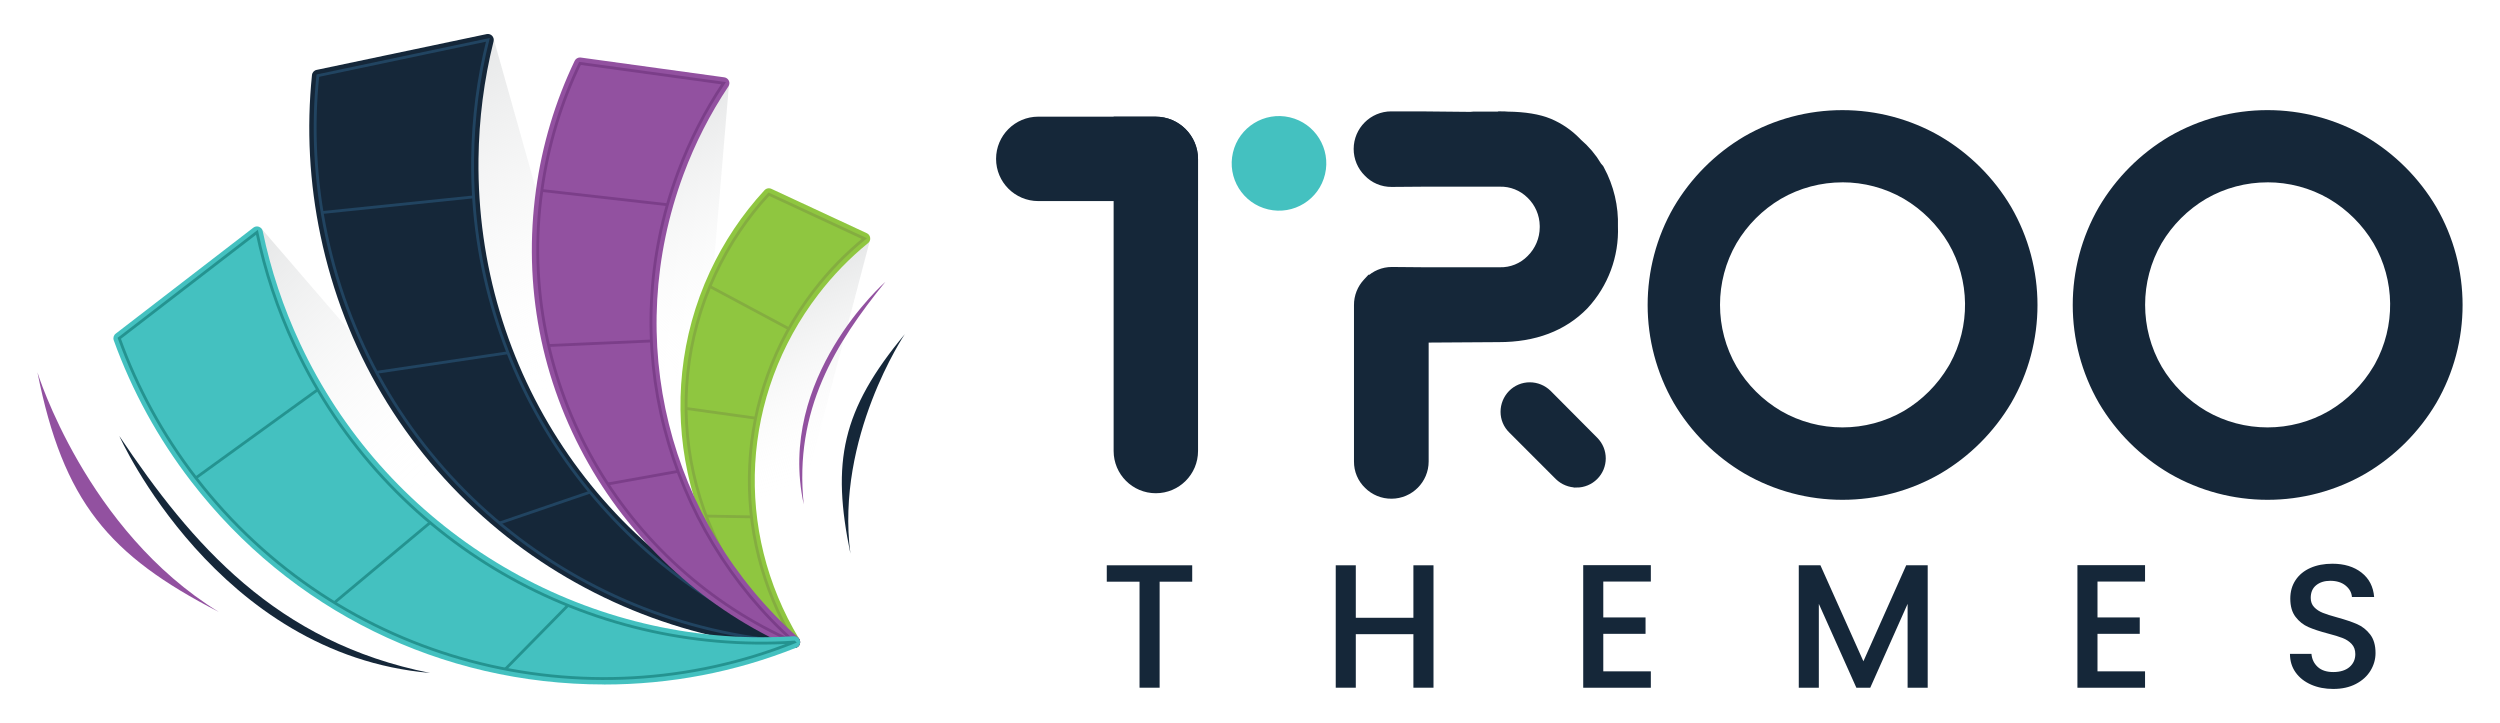 <?xml version="1.0" encoding="UTF-8"?>
<svg xmlns="http://www.w3.org/2000/svg" xmlns:xlink="http://www.w3.org/1999/xlink" viewBox="0 0 878.43 254">
  <defs>
    <style>
      .uuid-96bd9c69-569c-4580-9bd6-08ed82e2898b {
        fill: #9251a0;
      }

      .uuid-3080c80c-ac8b-4238-ac53-3cb9fa0fb5b8 {
        stroke: #214461;
      }

      .uuid-3080c80c-ac8b-4238-ac53-3cb9fa0fb5b8, .uuid-b26217d5-0fbc-48e6-8779-76414333f610, .uuid-7f04a64b-1c1e-45ed-8e8b-69c521a1c98c, .uuid-e65c6959-900a-4a38-95ef-33aed53ab633, .uuid-094f6117-c5d2-4d20-ad31-a11499f17e0f, .uuid-fd50eb01-6eee-42b8-883a-1b2ae6b93091 {
        stroke-miterlimit: 10;
      }

      .uuid-3080c80c-ac8b-4238-ac53-3cb9fa0fb5b8, .uuid-b26217d5-0fbc-48e6-8779-76414333f610, .uuid-e65c6959-900a-4a38-95ef-33aed53ab633, .uuid-fd50eb01-6eee-42b8-883a-1b2ae6b93091 {
        fill: none;
      }

      .uuid-e46329a3-e064-43cb-a5f0-1d5272eca8e1 {
        fill: url(#uuid-2aa6367f-dd1b-45fb-af63-b1fd8dbabe97);
      }

      .uuid-b26217d5-0fbc-48e6-8779-76414333f610 {
        stroke: #7b3e89;
      }

      .uuid-417eb0c0-30fd-48fe-8565-08be6e5a9724, .uuid-7f04a64b-1c1e-45ed-8e8b-69c521a1c98c, .uuid-094f6117-c5d2-4d20-ad31-a11499f17e0f {
        fill: #152739;
      }

      .uuid-00b43c97-823a-4d42-b04f-3f4e3d83d3ba {
        fill: #8fc640;
      }

      .uuid-0e45842e-1e95-49e5-a6d3-43efce602686 {
        isolation: isolate;
      }

      .uuid-4155a0da-9a27-443d-b8d2-2ceab3e8c128 {
        fill: url(#uuid-5d61c724-b2b9-47b8-a9cc-ca5db9f9ae3d);
      }

      .uuid-4155a0da-9a27-443d-b8d2-2ceab3e8c128, .uuid-5fa318b9-be9d-49a4-b2f1-53242dced97e, .uuid-5f32a533-8029-47d9-b0c4-bd902bb06085 {
        mix-blend-mode: multiply;
      }

      .uuid-5fa318b9-be9d-49a4-b2f1-53242dced97e {
        fill: url(#uuid-cbbd246a-17c2-4104-9830-dbab7fce4fe0);
      }

      .uuid-7f04a64b-1c1e-45ed-8e8b-69c521a1c98c {
        stroke-width: 2px;
      }

      .uuid-7f04a64b-1c1e-45ed-8e8b-69c521a1c98c, .uuid-094f6117-c5d2-4d20-ad31-a11499f17e0f {
        stroke: #152739;
      }

      .uuid-e65c6959-900a-4a38-95ef-33aed53ab633 {
        stroke: #249390;
      }

      .uuid-094f6117-c5d2-4d20-ad31-a11499f17e0f {
        stroke-width: 7px;
      }

      .uuid-cbcbbda9-eac0-41f0-8ead-94d0381df37f {
        fill: #44c1c0;
      }

      .uuid-fd50eb01-6eee-42b8-883a-1b2ae6b93091 {
        stroke: #84ad40;
      }

      .uuid-5f32a533-8029-47d9-b0c4-bd902bb06085 {
        fill: url(#uuid-de14f496-c4dc-4a5f-98d8-5552bce6c3d8);
      }
    </style>
    <linearGradient id="uuid-5d61c724-b2b9-47b8-a9cc-ca5db9f9ae3d" x1="140.67" y1="181.77" x2="38.54" y2="81.66" gradientUnits="userSpaceOnUse">
      <stop offset="0" stop-color="#fff" stop-opacity="0"/>
      <stop offset="1" stop-color="#d1d3d4"/>
    </linearGradient>
    <linearGradient id="uuid-de14f496-c4dc-4a5f-98d8-5552bce6c3d8" x1="193.04" y1="140.07" x2="114.01" y2="-7.86" xlink:href="#uuid-5d61c724-b2b9-47b8-a9cc-ca5db9f9ae3d"/>
    <linearGradient id="uuid-cbbd246a-17c2-4104-9830-dbab7fce4fe0" x1="258.28" y1="124.37" x2="202.64" y2="20.23" xlink:href="#uuid-5d61c724-b2b9-47b8-a9cc-ca5db9f9ae3d"/>
    <linearGradient id="uuid-2aa6367f-dd1b-45fb-af63-b1fd8dbabe97" x1="297.11" y1="162.49" x2="254.67" y2="83.05" xlink:href="#uuid-5d61c724-b2b9-47b8-a9cc-ca5db9f9ae3d"/>
  </defs>
  <g class="uuid-0e45842e-1e95-49e5-a6d3-43efce602686">
    <g id="uuid-5bcd2d68-96bd-4141-8018-24fc7956305a" data-name="For Mockup">
      <g>
        <polygon class="uuid-4155a0da-9a27-443d-b8d2-2ceab3e8c128" points="91.7 80.11 206.19 212.97 97.74 193.33 70.18 109.3 91.7 80.11"/>
        <polygon class="uuid-5f32a533-8029-47d9-b0c4-bd902bb06085" points="173.33 13.19 222.98 189.63 138.18 127.39 151.14 42.32 173.33 13.19"/>
        <polygon class="uuid-5fa318b9-be9d-49a4-b2f1-53242dced97e" points="256.23 28.73 243.6 178.36 209.01 123.95 225.32 53.64 256.23 28.73"/>
        <polygon class="uuid-e46329a3-e064-43cb-a5f0-1d5272eca8e1" points="305.78 84.07 272.39 210.9 258.57 179.29 274.87 108.98 305.78 84.07"/>
        <g>
          <path class="uuid-7f04a64b-1c1e-45ed-8e8b-69c521a1c98c" d="m553.98,170.31c-2.46,0-4.82-.96-6.59-2.67l-16.41-16.42c-1.75-1.72-2.74-4.08-2.73-6.53,0-2.46.97-4.82,2.68-6.59,1.73-1.77,4.1-2.77,6.58-2.77,2.46,0,4.82.97,6.59,2.68l16.42,16.51c3.61,3.63,3.6,9.49-.03,13.1-1.73,1.72-4.07,2.69-6.51,2.7h0Z"/>
          <g>
            <path class="uuid-417eb0c0-30fd-48fe-8565-08be6e5a9724" d="m679.46,51.95c-19.86-11.5-44.35-11.5-64.21,0-9.53,5.63-17.48,13.59-23.09,23.14-11.45,19.86-11.45,44.31,0,64.17,5.63,9.54,13.59,17.48,23.14,23.09,19.86,11.5,44.35,11.5,64.21,0,9.54-5.62,17.5-13.56,23.14-23.09,11.51-19.84,11.51-44.33,0-64.17-5.65-9.55-13.62-17.51-23.18-23.14Zm9.15,79.2c-4.21,7.12-10.15,13.06-17.27,17.27-14.81,8.59-33.09,8.59-47.9,0-7.13-4.2-13.08-10.14-17.29-17.27-8.6-14.86-8.6-33.18,0-48.04,4.21-7.12,10.15-13.06,17.27-17.27,14.81-8.59,33.09-8.59,47.9,0,7.13,4.21,13.09,10.15,17.32,17.27,8.66,14.84,8.66,33.2,0,48.04h-.02Z"/>
            <path class="uuid-417eb0c0-30fd-48fe-8565-08be6e5a9724" d="m647.39,175.62c-11.91,0-23.81-3.08-34.43-9.23-10.23-6.01-18.8-14.57-24.82-24.76-12.27-21.27-12.27-47.64-.02-68.87,6.02-10.23,14.57-18.81,24.76-24.82,21.28-12.32,47.68-12.32,68.92-.02l.03.02c10.21,6.01,18.8,14.58,24.83,24.78,12.34,21.27,12.34,47.65.02,68.88-6.04,10.21-14.61,18.77-24.8,24.77-10.64,6.16-22.56,9.25-34.48,9.25Zm-.04-127.61c-10.29,0-20.59,2.66-29.77,7.98-8.8,5.2-16.21,12.63-21.41,21.47-10.57,18.32-10.57,41.12.02,59.48,5.19,8.79,12.62,16.21,21.46,21.4,18.34,10.62,41.15,10.62,59.51-.02,8.81-5.19,16.24-12.61,21.46-21.43,10.63-18.31,10.63-41.11-.02-59.45-5.21-8.81-12.65-16.24-21.51-21.45-9.18-5.31-19.47-7.97-29.75-7.97Zm.02,111.49c-9.09,0-18.17-2.35-26.28-7.05-7.82-4.6-14.37-11.15-18.97-18.93-9.43-16.29-9.43-36.49-.02-52.74,4.61-7.81,11.16-14.36,18.94-18.95,16.25-9.42,36.39-9.42,52.61-.02,7.82,4.61,14.37,11.15,18.99,18.92,9.51,16.29,9.51,36.5.02,52.77l-1.35,2.31h-.12c-4.48,6.77-10.48,12.48-17.48,16.62-8.13,4.71-17.24,7.07-26.34,7.07Zm0-95.43c-7.48,0-14.95,1.93-21.62,5.8-6.4,3.78-11.8,9.18-15.6,15.61-7.72,13.34-7.72,29.96.02,43.33,3.78,6.4,9.19,11.8,15.63,15.59,13.31,7.71,29.87,7.71,43.2-.02,6.39-3.78,11.79-9.19,15.6-15.61l.54-.92c7.27-13.2,7.09-29.35-.53-42.4-3.8-6.4-9.22-11.81-15.66-15.61-6.64-3.85-14.11-5.78-21.57-5.78Z"/>
          </g>
          <g>
            <path class="uuid-417eb0c0-30fd-48fe-8565-08be6e5a9724" d="m828.83,51.95c-19.86-11.5-44.35-11.5-64.21,0-9.53,5.63-17.48,13.59-23.09,23.14-11.45,19.86-11.45,44.31,0,64.17,5.63,9.54,13.59,17.48,23.14,23.09,19.86,11.5,44.35,11.5,64.21,0,9.54-5.62,17.5-13.56,23.14-23.09,11.51-19.84,11.51-44.33,0-64.17-5.65-9.55-13.62-17.51-23.18-23.14Zm9.15,79.2c-4.21,7.12-10.15,13.06-17.27,17.27-14.81,8.59-33.09,8.59-47.9,0-7.13-4.2-13.08-10.14-17.29-17.27-8.6-14.86-8.6-33.18,0-48.04,4.21-7.12,10.15-13.06,17.27-17.27,14.81-8.59,33.09-8.59,47.9,0,7.13,4.21,13.09,10.15,17.32,17.27,8.66,14.84,8.66,33.2,0,48.04h-.02Z"/>
            <path class="uuid-417eb0c0-30fd-48fe-8565-08be6e5a9724" d="m796.76,175.62c-11.91,0-23.81-3.08-34.43-9.23-10.23-6.01-18.8-14.57-24.82-24.76-12.27-21.27-12.27-47.64-.02-68.87,6.02-10.23,14.57-18.8,24.76-24.82,21.28-12.32,47.67-12.33,68.92-.02l.03.02c10.21,6.01,18.8,14.58,24.83,24.78,12.34,21.27,12.34,47.65.02,68.88-6.04,10.21-14.61,18.77-24.8,24.77-10.64,6.16-22.56,9.25-34.48,9.25Zm-.04-127.61c-10.29,0-20.59,2.66-29.77,7.98-8.8,5.2-16.22,12.63-21.41,21.47-10.57,18.32-10.57,41.12.02,59.48,5.19,8.79,12.62,16.21,21.46,21.4,18.34,10.62,41.15,10.62,59.51-.02,8.81-5.19,16.24-12.61,21.46-21.43,10.63-18.31,10.63-41.11-.02-59.45-5.21-8.81-12.65-16.24-21.51-21.45-9.18-5.31-19.47-7.97-29.75-7.97Zm.02,111.49c-9.09,0-18.17-2.35-26.28-7.05-7.82-4.6-14.37-11.15-18.97-18.93-9.43-16.29-9.43-36.49-.02-52.74,4.61-7.81,11.16-14.36,18.94-18.95,16.25-9.42,36.39-9.42,52.61-.02,7.82,4.61,14.37,11.15,18.99,18.92,9.51,16.29,9.51,36.5.02,52.77l-1.35,2.31h-.12c-4.48,6.77-10.48,12.48-17.48,16.62-8.13,4.71-17.24,7.07-26.34,7.07Zm0-95.43c-7.48,0-14.95,1.93-21.62,5.8-6.4,3.78-11.8,9.18-15.6,15.61-7.72,13.34-7.72,29.96.02,43.33,3.78,6.4,9.19,11.8,15.63,15.59,13.3,7.71,29.87,7.71,43.2-.02,6.39-3.78,11.79-9.19,15.6-15.61l.54-.92c7.27-13.2,7.09-29.35-.53-42.4-3.8-6.4-9.22-11.81-15.66-15.61-6.64-3.85-14.11-5.78-21.57-5.78Z"/>
          </g>
          <path class="uuid-094f6117-c5d2-4d20-ad31-a11499f17e0f" d="m488.93,171.73c-2.56.03-5.03-.98-6.83-2.8-1.85-1.76-2.88-4.21-2.85-6.77v-54.97c-.02-2.45.92-4.82,2.6-6.6l.51-.55h.12c1.73-1.74,4.09-2.72,6.54-2.73l11.58.1h26.33c4.61.12,9.07-1.68,12.3-4.97,3.37-3.32,5.28-7.85,5.29-12.58,0-.03,0-.05,0-.08v-.45c-.06-4.69-1.99-9.15-5.37-12.4-3.25-3.2-7.66-4.95-12.22-4.84h-26.43l-11.56.09c-2.61.02-5.12-1.04-6.91-2.94-1.86-1.82-2.9-4.32-2.89-6.92.02-5.34,4.34-9.67,9.69-9.69h10.06l17.71.18c.33-.06.67-.09,1-.09h9.22l.26-.09h.3c.76,0,1.54,0,2.33.09,5.85.07,10.49.85,13.89,2.26,3.36,1.42,6.41,3.5,8.96,6.11l.48.5c2.61,2.22,4.85,4.86,6.62,7.8v.09l.74.85.09.17c3.17,5.85,4.73,12.45,4.51,19.1.37,9.72-3.15,19.18-9.76,26.31-6.98,7.17-16.56,10.8-28.53,10.8l-27.64.18c-.16-.01-.31.05-.42.17-.11.1-.17.25-.16.39v44.68c0,5.29-4.28,9.59-9.57,9.6,0,0-.02,0-.02,0h0Z"/>
          <circle class="uuid-cbcbbda9-eac0-41f0-8ead-94d0381df37f" cx="449.42" cy="57.41" r="16.62" transform="translate(290.81 481.81) rotate(-76.79)"/>
          <g>
            <path class="uuid-417eb0c0-30fd-48fe-8565-08be6e5a9724" d="m391.3,41h14.74c8.23,0,14.92,6.69,14.92,14.92v102.54c0,8.21-6.64,14.85-14.83,14.85s-14.83-6.64-14.83-14.85V41Z"/>
            <path class="uuid-417eb0c0-30fd-48fe-8565-08be6e5a9724" d="m420.95,70.65v-14.74c0-8.24-6.68-14.92-14.92-14.92h-41.21c-8.19,0-14.83,6.64-14.83,14.83h0c0,8.19,6.64,14.83,14.83,14.83h56.13Z"/>
          </g>
          <g>
            <path class="uuid-417eb0c0-30fd-48fe-8565-08be6e5a9724" d="m418.91,198.63v5.76h-11.45v37.25h-7.06v-37.25h-11.51v-5.76h30.01Z"/>
            <path class="uuid-417eb0c0-30fd-48fe-8565-08be6e5a9724" d="m503.69,198.63v43.01h-7.06v-18.81h-20.24v18.81h-7.05v-43.01h7.05v18.44h20.24v-18.44h7.06Z"/>
            <path class="uuid-417eb0c0-30fd-48fe-8565-08be6e5a9724" d="m563.35,204.33v12.62h14.85v5.76h-14.85v13.18h16.71v5.76h-23.76v-43.07h23.76v5.76h-16.71Z"/>
            <path class="uuid-417eb0c0-30fd-48fe-8565-08be6e5a9724" d="m677.34,198.63v43.01h-7.06v-29.46l-13.12,29.46h-4.89l-13.18-29.46v29.46h-7.05v-43.01h7.61l15.1,33.73,15.04-33.73h7.55Z"/>
            <path class="uuid-417eb0c0-30fd-48fe-8565-08be6e5a9724" d="m737,204.33v12.62h14.85v5.76h-14.85v13.18h16.71v5.76h-23.76v-43.07h23.76v5.76h-16.71Z"/>
            <path class="uuid-417eb0c0-30fd-48fe-8565-08be6e5a9724" d="m812.06,240.56c-2.31-1.01-4.13-2.44-5.45-4.3-1.32-1.86-1.98-4.02-1.98-6.5h7.55c.16,1.86.9,3.38,2.2,4.58,1.3,1.2,3.12,1.8,5.48,1.8s4.33-.59,5.69-1.76c1.36-1.18,2.04-2.69,2.04-4.55,0-1.44-.42-2.62-1.27-3.53-.85-.91-1.9-1.61-3.16-2.1-1.26-.5-3-1.03-5.23-1.61-2.81-.74-5.09-1.49-6.84-2.26-1.75-.76-3.25-1.95-4.49-3.56-1.24-1.61-1.86-3.75-1.86-6.44,0-2.48.62-4.64,1.86-6.5,1.24-1.86,2.97-3.28,5.2-4.27,2.23-.99,4.81-1.48,7.73-1.48,4.17,0,7.58,1.04,10.24,3.12,2.66,2.08,4.14,4.94,4.43,8.57h-7.8c-.12-1.57-.87-2.91-2.23-4.02-1.36-1.11-3.16-1.67-5.38-1.67-2.02,0-3.67.52-4.95,1.55-1.28,1.03-1.92,2.52-1.92,4.46,0,1.32.4,2.4,1.21,3.25.8.85,1.83,1.52,3.06,2.01,1.24.49,2.93,1.03,5.07,1.61,2.85.78,5.17,1.57,6.96,2.35,1.79.78,3.32,1.99,4.58,3.62,1.26,1.63,1.89,3.81,1.89,6.53,0,2.19-.59,4.25-1.76,6.19-1.18,1.94-2.89,3.5-5.14,4.67-2.25,1.18-4.9,1.76-7.95,1.76-2.89,0-5.49-.5-7.8-1.52Z"/>
          </g>
        </g>
        <g>
          <path class="uuid-417eb0c0-30fd-48fe-8565-08be6e5a9724" d="m151.14,236.46c-54.12-10.73-83.76-45.23-109.22-83.27,0,0,34.28,76.83,109.22,83.27Z"/>
          <path class="uuid-96bd9c69-569c-4580-9bd6-08ed82e2898b" d="m76.89,215.02c-38.78-19.96-54.65-38.77-63.74-84.2,0,0,17.1,55.59,63.74,84.2Z"/>
          <path class="uuid-417eb0c0-30fd-48fe-8565-08be6e5a9724" d="m298.81,194.51c-6.66-32.12-3.16-50.31,19.12-77.1,0,0-24.44,36.29-19.12,77.1Z"/>
          <path class="uuid-96bd9c69-569c-4580-9bd6-08ed82e2898b" d="m282.41,177.22c-3.48-33.28,11.21-56.64,28.69-78.2,0,0-38.38,33.63-28.69,78.2Z"/>
          <path class="uuid-00b43c97-823a-4d42-b04f-3f4e3d83d3ba" d="m279.08,227.69c-.48,0-.96-.17-1.35-.5-37.61-32.43-49.25-86.57-28.3-131.66,4.91-10.56,11.37-20.22,19.2-28.71.4-.43.96-.67,1.52-.67.29,0,.59.06.87.19l33.56,15.6c.65.3,1.09.91,1.18,1.62.09.71-.19,1.41-.75,1.86-6.47,5.27-12.35,11.33-17.47,18.02-27.14,35.4-29.77,82.94-6.7,121.11.53.87.34,2-.44,2.65-.39.33-.86.49-1.34.49Z"/>
          <path class="uuid-fd50eb01-6eee-42b8-883a-1b2ae6b93091" d="m279.08,225.62c-36.19-31.2-48.91-83.74-27.77-129.21,4.92-10.59,11.32-20.03,18.84-28.18l33.56,15.6c-6.5,5.29-12.48,11.42-17.8,18.36-28.26,36.87-29.48,85.95-6.83,123.44Z"/>
          <path class="uuid-417eb0c0-30fd-48fe-8565-08be6e5a9724" d="m278.94,227.69c-38.92-2.69-76.74-18.23-106.52-43.77-30.75-26.38-51.42-61.33-59.79-101.07-3.93-18.67-4.94-37.67-3.01-56.48.09-.9.75-1.63,1.63-1.81l59.74-12.58c.14-.03.29-.04.43-.04.56,0,1.1.22,1.49.63.49.51.69,1.25.52,1.94-3.36,13.46-5.14,27.38-5.3,41.37-.85,74.14,43.01,140.02,111.72,167.83.94.38,1.47,1.39,1.24,2.39-.22.95-1.06,1.61-2.02,1.61-.05,0-.1,0-.14,0Z"/>
          <path class="uuid-3080c80c-ac8b-4238-ac53-3cb9fa0fb5b8" d="m279.08,225.62c-78.64-5.43-147.38-62.24-164.43-143.2-3.97-18.86-4.85-37.65-2.97-55.84l59.74-12.58c-3.35,13.41-5.2,27.42-5.36,41.85-.88,76.63,46.03,142.66,113.02,169.78Z"/>
          <path class="uuid-96bd9c69-569c-4580-9bd6-08ed82e2898b" d="m279.08,227.69c-.28,0-.56-.06-.83-.17-29.85-13.1-55.21-36-71.41-64.5-16.74-29.42-23.13-62.75-18.5-96.37,2.18-15.79,6.75-31.02,13.58-45.27.35-.73,1.08-1.18,1.87-1.18.09,0,.19,0,.28.02l50.43,6.95c.71.1,1.31.55,1.61,1.2.29.65.23,1.41-.17,2-6.41,9.59-11.72,19.99-15.77,30.9-21.5,57.81-5.68,121.7,40.3,162.79.76.68.91,1.81.36,2.67-.39.61-1.06.95-1.74.95Z"/>
          <path class="uuid-b26217d5-0fbc-48e6-8779-76414333f610" d="m279.08,225.62c-60.18-26.41-98.12-90.35-88.69-158.68,2.2-15.92,6.8-30.91,13.4-44.66l50.43,6.95c-6.4,9.58-11.8,20.05-15.99,31.33-22.27,59.88-4.06,124.91,40.86,165.06Z"/>
          <path class="uuid-cbcbbda9-eac0-41f0-8ead-94d0381df37f" d="m212.25,240.5c-57.29,0-110.16-26-145.07-71.33-11.64-15.12-20.79-31.8-27.21-49.59-.31-.85-.03-1.8.68-2.34l48.37-37.25c.37-.28.81-.43,1.26-.43.24,0,.49.04.72.13.67.25,1.16.82,1.31,1.52,2.81,13.58,7.24,26.9,13.17,39.58,29.28,62.65,92.9,103.13,162.09,103.13h0c3.77,0,7.59-.12,11.36-.36.04,0,.09,0,.13,0,.96,0,1.81.67,2.02,1.62.22.99-.31,2-1.25,2.38-21.55,8.6-44.29,12.96-67.6,12.96Z"/>
          <path class="uuid-e65c6959-900a-4a38-95ef-33aed53ab633" d="m279.08,225.62c-73.21,29.21-159.79,7.84-210.27-57.72-11.76-15.27-20.7-31.82-26.9-49.03l48.37-37.25c2.8,13.54,7.21,26.96,13.32,40.03,32.45,69.43,103.35,108.58,175.47,103.96Z"/>
          <line class="uuid-3080c80c-ac8b-4238-ac53-3cb9fa0fb5b8" x1="113.2" y1="74.67" x2="166.4" y2="69.18"/>
          <line class="uuid-3080c80c-ac8b-4238-ac53-3cb9fa0fb5b8" x1="132.3" y1="130.82" x2="178.49" y2="123.95"/>
          <line class="uuid-3080c80c-ac8b-4238-ac53-3cb9fa0fb5b8" x1="175.49" y1="183.79" x2="207.33" y2="172.92"/>
          <line class="uuid-b26217d5-0fbc-48e6-8779-76414333f610" x1="190.39" y1="66.94" x2="234.49" y2="71.93"/>
          <line class="uuid-b26217d5-0fbc-48e6-8779-76414333f610" x1="192.79" y1="121.4" x2="228.87" y2="119.81"/>
          <line class="uuid-b26217d5-0fbc-48e6-8779-76414333f610" x1="213.55" y1="170.05" x2="238.2" y2="165.63"/>
          <line class="uuid-fd50eb01-6eee-42b8-883a-1b2ae6b93091" x1="249.44" y1="100.66" x2="277.15" y2="115.5"/>
          <line class="uuid-fd50eb01-6eee-42b8-883a-1b2ae6b93091" x1="241.08" y1="143.52" x2="265.49" y2="146.93"/>
          <line class="uuid-fd50eb01-6eee-42b8-883a-1b2ae6b93091" x1="248.37" y1="181.34" x2="264.03" y2="181.61"/>
          <line class="uuid-e65c6959-900a-4a38-95ef-33aed53ab633" x1="111.64" y1="136.92" x2="68.82" y2="167.91"/>
          <line class="uuid-e65c6959-900a-4a38-95ef-33aed53ab633" x1="151.14" y1="183.63" x2="117.5" y2="211.75"/>
          <line class="uuid-e65c6959-900a-4a38-95ef-33aed53ab633" x1="199.56" y1="212.71" x2="177.58" y2="235.09"/>
        </g>
      </g>
    </g>
  </g>
</svg>